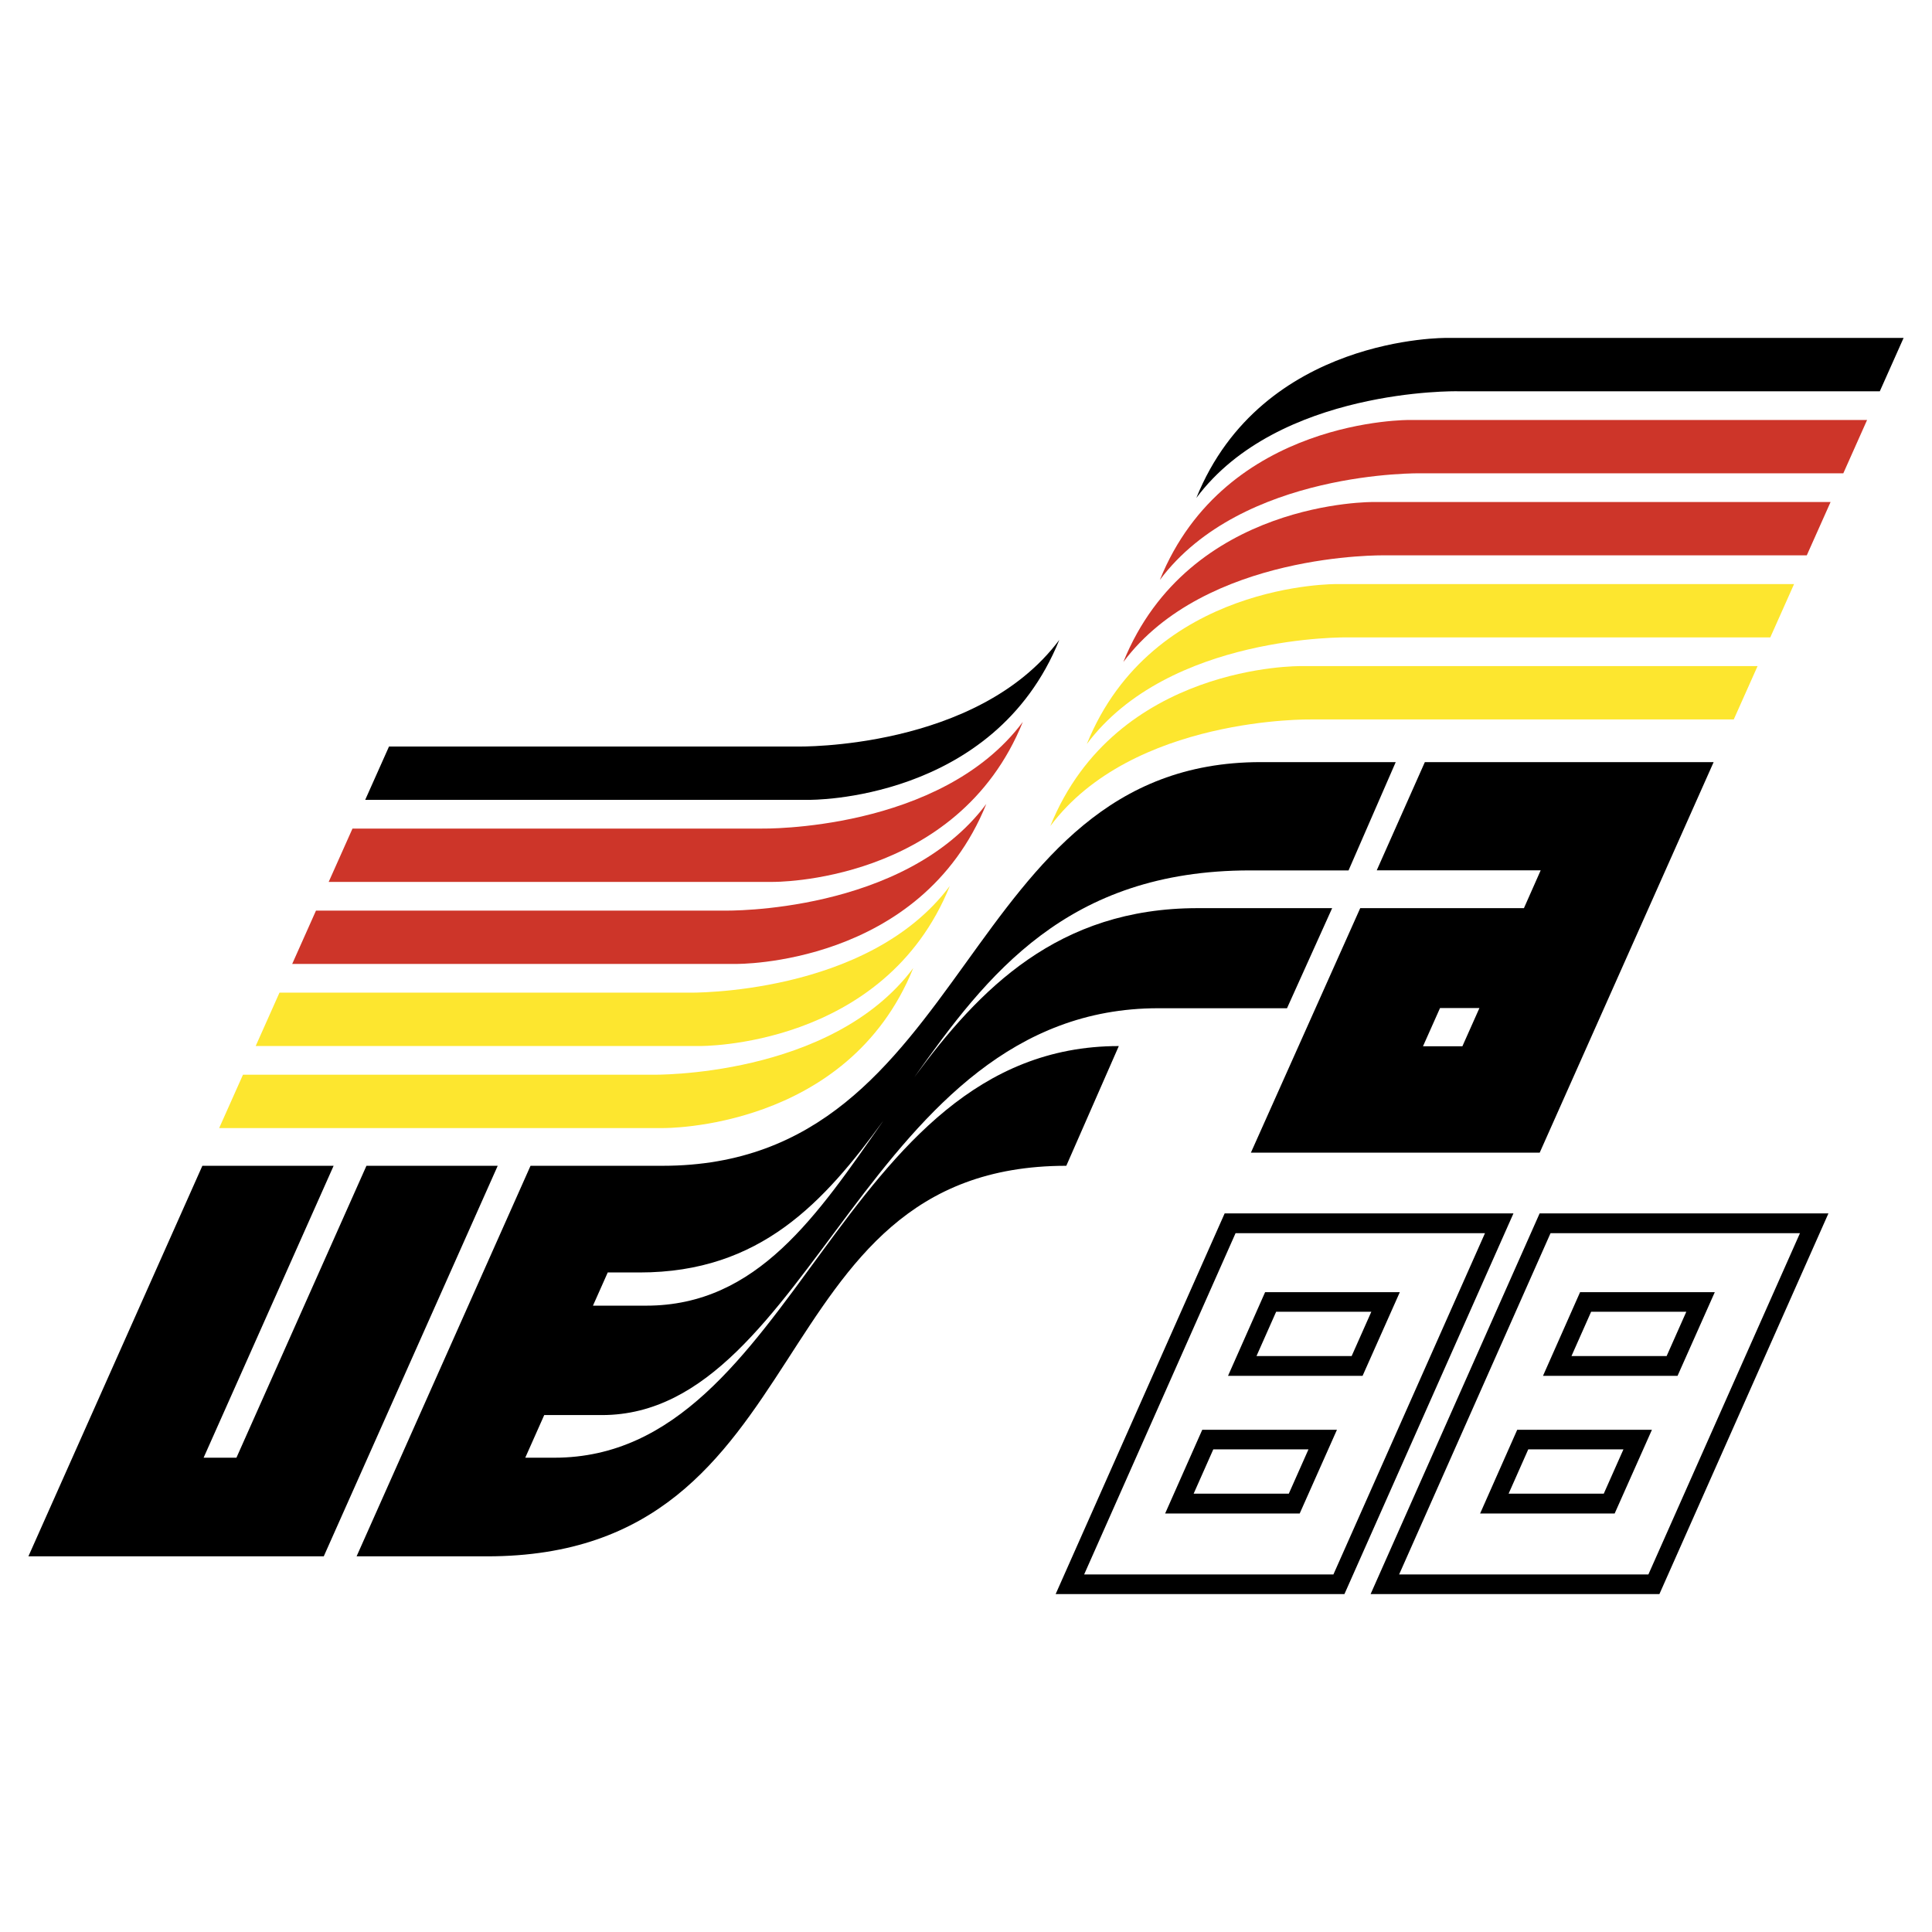 <svg xmlns="http://www.w3.org/2000/svg" width="2500" height="2500" viewBox="0 0 192.756 192.756"><g fill-rule="evenodd" clip-rule="evenodd"><path fill="#fff" d="M0 0h192.756v192.756H0V0z"/><path d="M105.689 63.839C99.14 80.047 80.723 79.8 80.723 79.8H36.437l2.375-5.32H79.66c-.001.001 17.844.328 26.029-10.641zM119.359 49.678c6.549-16.208 24.967-15.963 24.967-15.963h45.596l-2.373 5.322h-42.158c0-.001-17.846-.329-26.032 10.641z"/><path d="M102.047 72.025C95.498 88.233 77.08 87.987 77.08 87.987H32.793l2.375-5.32h40.848s17.845.326 26.031-10.642zM115.717 57.863c6.549-16.208 24.969-15.963 24.969-15.963h45.594l-2.373 5.322h-42.158c-.001 0-17.847-.328-26.032 10.641z" fill="#cd3529"/><path d="M98.404 80.21c-6.549 16.208-24.968 15.961-24.968 15.961H29.153l2.373-5.32h40.847c0 .001 17.844.329 26.031-10.641zM112.076 66.049c6.547-16.208 24.965-15.963 24.965-15.963h45.596l-2.375 5.322h-42.156c-.001-.001-17.846-.328-26.03 10.641z" fill="#cd3529"/><path d="M94.761 88.396c-6.549 16.209-24.967 15.965-24.967 15.965H25.51l2.374-5.324H68.73c-.001 0 17.846.328 26.031-10.641z" fill="#fde62f"/><path d="M91.118 96.582c-6.549 16.209-24.966 15.965-24.966 15.965H21.867l2.375-5.322h40.846c-.001 0 17.845.328 26.03-10.643zM104.789 82.42c6.549-16.208 24.967-15.961 24.967-15.961h45.596l-2.375 5.32H130.82s-17.845-.327-26.031 10.641z" fill="#fde62f"/><path d="M108.432 74.235c6.549-16.208 24.967-15.962 24.967-15.962h45.596l-2.373 5.32h-42.158c-.001 0-17.847-.328-26.032 10.642z" fill="#fde62f"/><path d="M23.589 145.436h-3.275l12.971-29.125H20.19L2.834 155.275h29.468l17.355-38.964H36.56l-12.971 29.125zM124.721 86.841h9.824l4.707-10.805h-13.467c-30.205 0-28.568 40.275-59.675 40.275H52.931l-17.354 38.965h13.016c33.89 0 26.521-38.965 57.792-38.965l5.238-11.945c-28.158 0-32.087 41.07-56.318 41.07h-2.9l1.892-4.254h5.756c20.957 0 26.523-40.59 55.5-40.59h12.852l4.504-9.986h-13.426c-13.93 0-21.754 8.039-28.268 16.877 7.248-10.219 15.23-20.642 33.506-20.642zm-60.247 43.425H59.16l1.474-3.312h3.186c12.052 0 18.403-7.018 24.339-15.182-6.596 9.449-12.584 18.494-23.685 18.494zM142.158 76.036l-4.801 10.799h16.357l-1.67 3.771H135.71l-10.908 24.396h28.814l17.354-38.966h-28.812zm-.185 28.349l1.699-3.811h3.93l-1.699 3.811h-3.93zM122.184 121.061l-16.861 37.98h28.812l16.863-37.98h-28.814zm10.851 36.021h-24.869l15.107-34.049h24.885l-15.123 34.049zM153.609 121.061l-16.863 37.98h28.814l16.863-37.98h-28.814zm10.852 36.021h-24.869l15.107-34.049h24.885l-15.123 34.049z"/><path d="M126.221 128.918l-3.701 8.35h13.424l3.717-8.35h-13.44zm8.634 6.375h-9.494l1.961-4.42h9.496l-1.963 4.42zM119.949 142.65l-3.703 8.35h13.426l3.715-8.35h-13.438zm8.635 6.375h-9.494l1.961-4.422h9.496l-1.963 4.422zM157.646 128.918l-3.701 8.35h13.424l3.717-8.35h-13.44zm8.635 6.375h-9.494l1.961-4.42h9.496l-1.963 4.42zM151.373 142.65l-3.701 8.35h13.424l3.717-8.35h-13.44zm8.635 6.375h-9.494l1.961-4.422h9.496l-1.963 4.422z"/></g></svg>